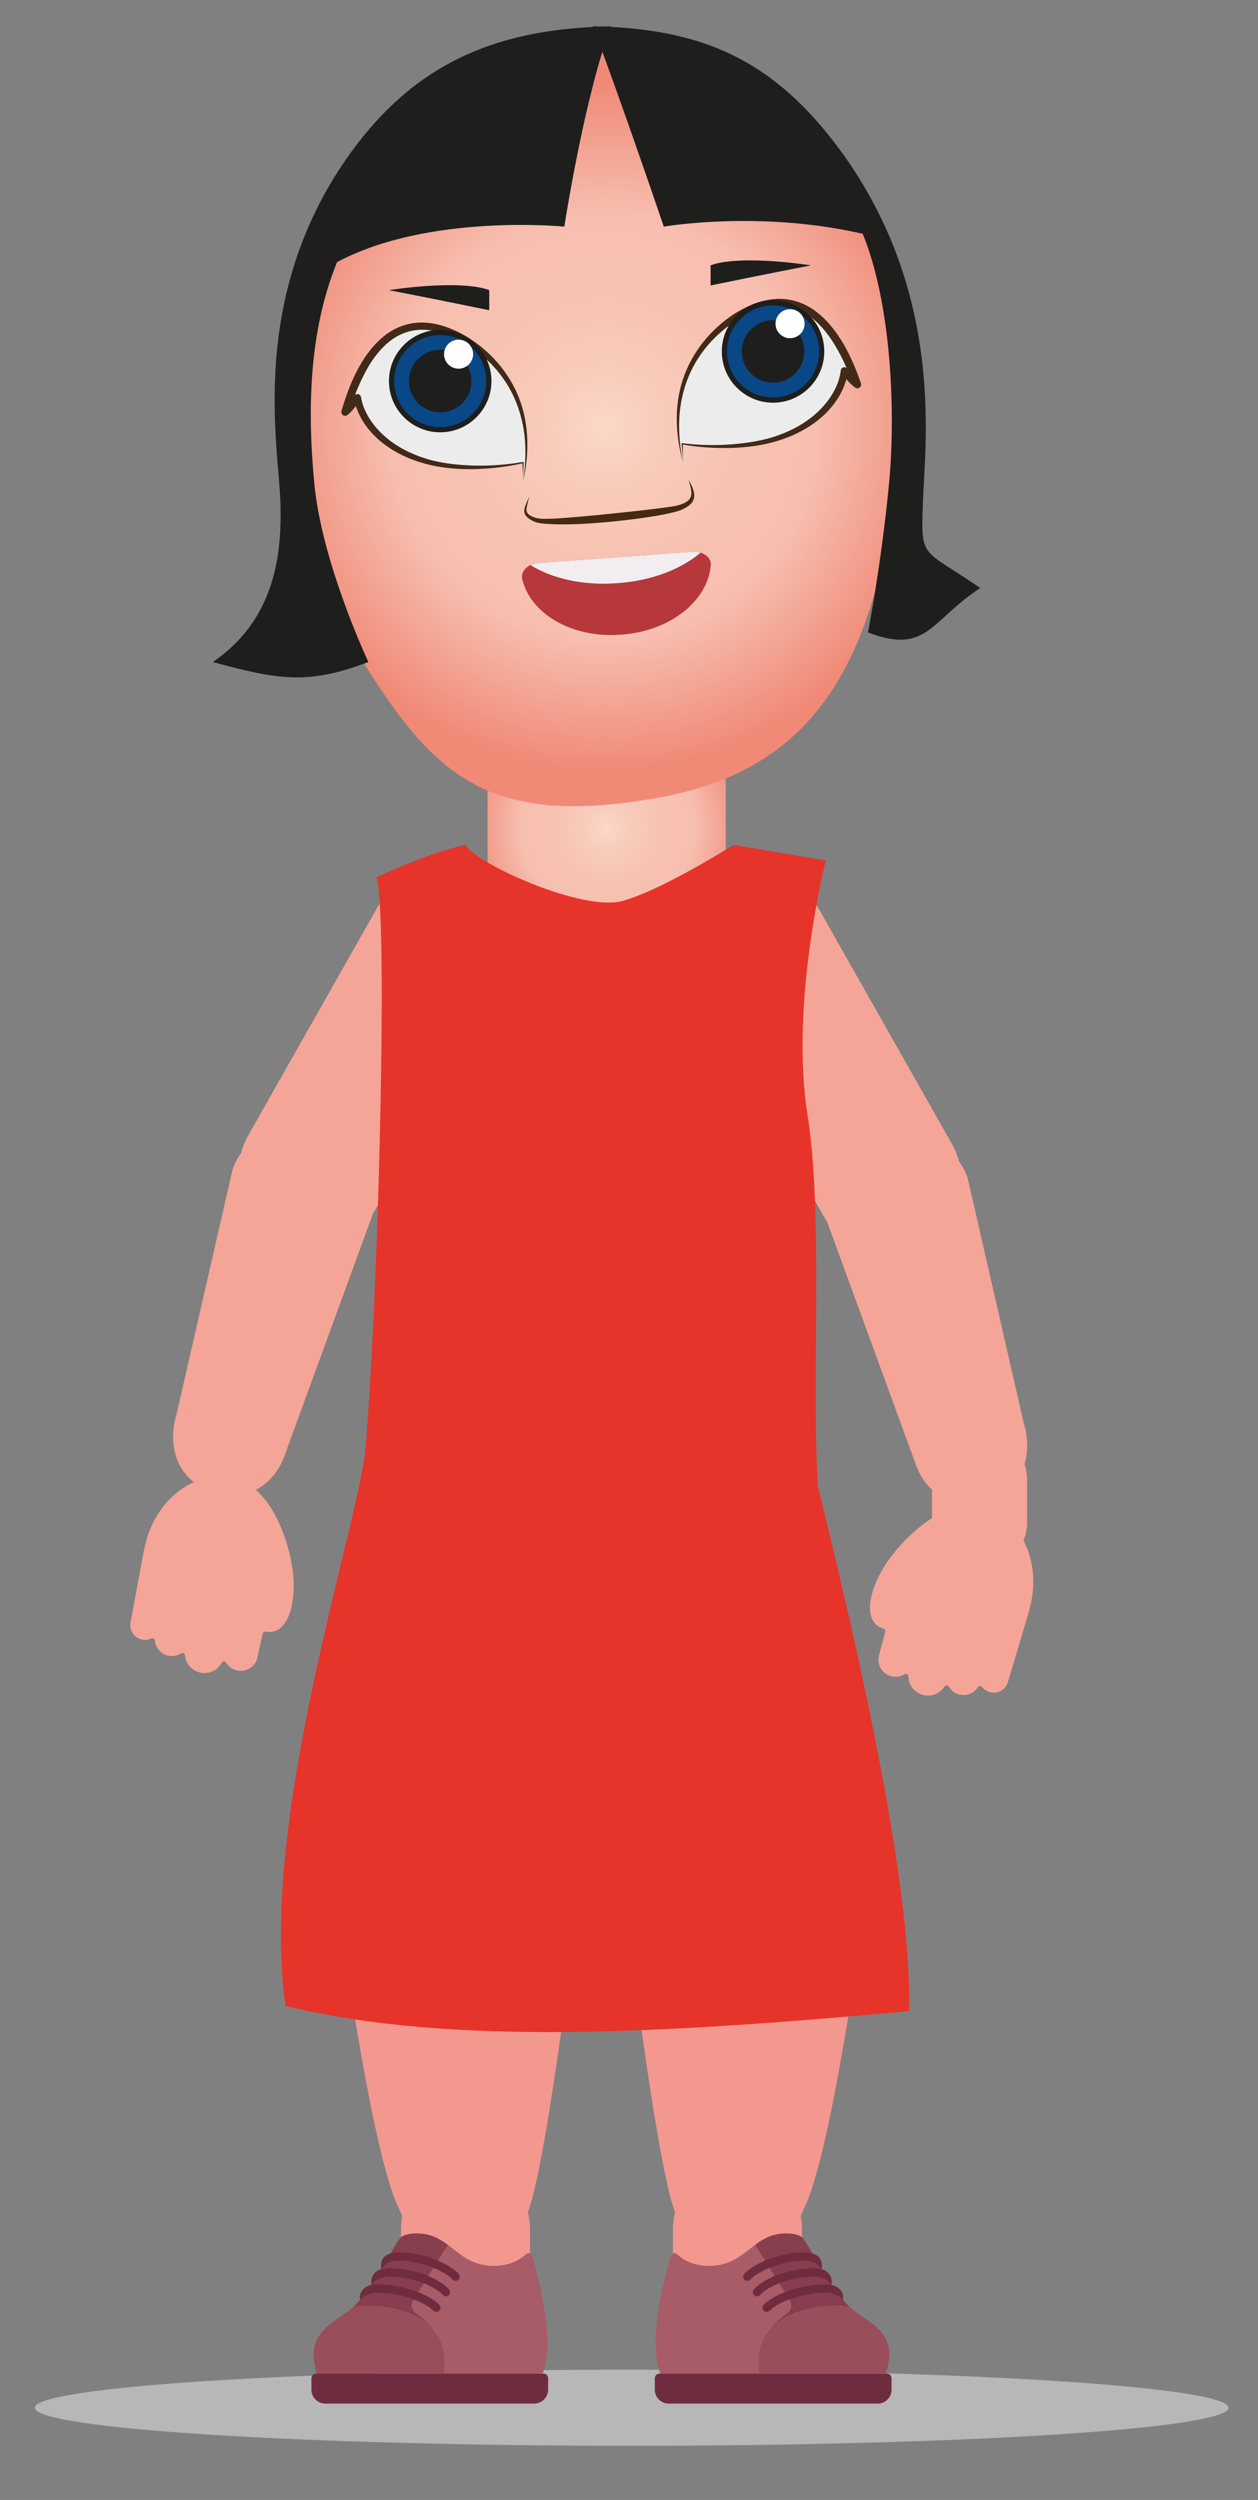 <svg xmlns="http://www.w3.org/2000/svg" xmlns:xlink="http://www.w3.org/1999/xlink" id="Layer_1" x="0px" y="0px" width="156px" height="310px" viewBox="0 0 156 310" xml:space="preserve"><rect x="0" y="0" width="156" height="310" fill="#808080" stroke="none"/><g>	<defs>		<rect id="SVGID_1_" x="-630" y="-272.394" width="1417.323" height="850.394"></rect>	</defs>	<clipPath id="SVGID_2_">		<use xlink:href="#SVGID_1_"></use>	</clipPath>	<path clip-path="url(#SVGID_2_)" fill="#B8B7B7" d="M152.35,298.564c0,2.604-33.139,4.717-74.016,4.717   c-40.878,0-74.017-2.113-74.017-4.717c0-2.605,33.138-4.718,74.017-4.718C119.211,293.847,152.35,295.959,152.35,298.564"></path></g><g>	<defs>		<path id="SVGID_3_" d="M60.459,97.463v10.32c0,8.158,6.614,14.77,14.77,14.77c8.158,0,14.771-6.612,14.771-14.77v-10.32    c0-8.158-6.613-14.77-14.771-14.77C67.073,82.693,60.459,89.305,60.459,97.463"></path>	</defs>	<clipPath id="SVGID_4_">		<use xlink:href="#SVGID_3_"></use>	</clipPath>			<radialGradient id="SVGID_5_" cx="-630" cy="578" r="1" gradientTransform="matrix(17.541 0 0 -17.541 11126.18 10241.435)" gradientUnits="userSpaceOnUse">		<stop offset="0" style="stop-color:#FBD8C7"></stop>		<stop offset="0.183" style="stop-color:#F9CBBB"></stop>		<stop offset="0.39" style="stop-color:#F7C2B2"></stop>		<stop offset="0.61" style="stop-color:#F7BFB0"></stop>		<stop offset="1" style="stop-color:#F08A77"></stop>	</radialGradient>	<rect x="60.459" y="82.693" clip-path="url(#SVGID_4_)" fill="url(#SVGID_5_)" width="29.541" height="39.86"></rect></g><g>	<defs>		<rect id="SVGID_6_" x="-630" y="-272.394" width="1417.323" height="850.394"></rect>	</defs>	<clipPath id="SVGID_7_">		<use xlink:href="#SVGID_6_"></use>	</clipPath>	<path clip-path="url(#SVGID_7_)" fill="#F3988F" d="M55.793,254.877L55.793,254.877c-7.714-0.591-13.488-7.323-12.898-15.037   l2.85-37.226c0.59-7.715,7.322-13.489,15.036-12.898c7.714,0.591,13.489,7.322,12.898,15.036l-2.849,37.227   C70.239,249.691,63.507,255.467,55.793,254.877"></path>	<path clip-path="url(#SVGID_7_)" fill="#F3988F" d="M57.984,285.988c-3.219,0.342-5.501-5.705-8.62-12.348   c-3.119-6.642-6.538-31.182-6.538-31.182c0.015-7.737,6.299-13.996,14.035-13.98c7.737,0.015,13.996,6.299,13.981,14.034   c0,0-3.305,26.794-5.434,31.928C63.279,279.572,62.194,285.541,57.984,285.988"></path>	<path clip-path="url(#SVGID_7_)" fill="#F3988F" d="M57.724,292.228L57.724,292.228c-4.418,0-8-3.748-8-8.372v-7.372   c0-4.624,3.582-8.372,8-8.372s8,3.748,8,8.372v7.372C65.724,288.479,62.142,292.228,57.724,292.228"></path>	<path clip-path="url(#SVGID_7_)" fill="#A85C68" d="M61.254,280.97c-2.8,0-4.158-1.444-5.712-2.604l-4.298,6.891   c-0.317,0.508-0.197,1.168,0.28,1.528c0.297,0.228,0.653,0.508,1.03,0.829c0.64,0.542,1.313,1.252,1.806,2.123   c0.438,0.729,0.704,1.566,0.738,2.52v0.005c0.002,0.068,0.004,0.134,0.004,0.202v1.862H67.3c0,0,0.58-1.378,0.58-3.972   c0-2.593-0.661-5.696-1.113-7.671l-0.128-0.564c-0.162-0.724-0.384-1.551-0.682-2.41c-0.108-0.311-0.502-0.397-0.745-0.176   C64.354,280.321,63.089,280.97,61.254,280.97"></path>	<path clip-path="url(#SVGID_7_)" fill="#873E4E" d="M54.36,289.737c-0.493-0.87-1.166-1.58-1.806-2.123   c-0.377-0.321-0.733-0.602-1.03-0.828c-0.477-0.362-0.597-1.021-0.28-1.529l4.298-6.89c-1.038-0.775-2.165-1.421-3.869-1.421   c-0.451,0-0.973,0.037-1.541,0.242c-0.262,0.094-0.485,0.288-0.644,0.518c-0.407,0.59-0.707,1.097-0.893,1.437   c-1.319,2.392-2.651,4.694-4.436,6.585c-0.104,0.11-0.215,0.218-0.332,0.321C47.283,285.475,52.453,286.566,54.36,289.737"></path>	<path clip-path="url(#SVGID_7_)" fill="#994E5C" d="M55.098,292.264v-0.007c-0.034-0.953-0.3-1.791-0.738-2.52   c-1.907-3.171-7.076-4.263-10.533-3.688c-0.46,0.415-1.011,0.796-1.587,1.192c-1.565,1.081-3.34,2.313-3.34,4.555   c0,1.378,0.404,2.529,0.404,2.529h15.798v-1.862C55.102,292.396,55.1,292.329,55.098,292.264"></path>	<path clip-path="url(#SVGID_7_)" fill="#702C3F" d="M66.242,298.052H40.349c-0.957,0-1.732-0.776-1.732-1.732v-1.414   c0-0.319,0.258-0.579,0.577-0.579h28.203c0.319,0,0.577,0.26,0.577,0.579v1.414C67.974,297.275,67.199,298.052,66.242,298.052"></path>	<path clip-path="url(#SVGID_7_)" fill="#702C3F" d="M54.48,285.8c-1.324-1.388-4.814-2.544-7.652-2.544   c-0.919,0.003-1.59,0.265-1.978,0.857c-0.207,0.315-0.275,0.691-0.195,1.065c0.329-0.384,0.97-0.764,1.733-0.86   c0.082-0.012,0.174-0.02,0.277-0.022h0.015c0.026-0.001,0.052-0.001,0.079-0.001c2.532-0.021,5.842,1.041,6.969,2.223   c0.197,0.205,0.527,0.215,0.734,0.017C54.67,286.337,54.679,286.007,54.48,285.8"></path>	<path clip-path="url(#SVGID_7_)" fill="#702C3F" d="M56.885,281.961c-1.314-1.422-4.707-2.67-7.261-2.67   c-0.731,0-1.753,0.09-2.19,0.863c-0.196,0.35-0.237,0.795-0.122,1.243c0.298-0.501,0.704-1.007,2.062-1.063   c0.031-0.001,0.207-0.005,0.251-0.005c2.23,0,5.388,1.137,6.497,2.337c0.197,0.211,0.525,0.223,0.735,0.027   C57.066,282.501,57.079,282.172,56.885,281.961"></path>	<path clip-path="url(#SVGID_7_)" fill="#702C3F" d="M55.683,283.882c-1.441-1.537-4.511-2.611-7.463-2.611   c-0.666,0-1.491,0.097-1.965,0.855c-0.212,0.339-0.273,0.771-0.174,1.201c0.21-0.314,0.596-0.823,1.691-0.989   c0.191-0.028,0.438-0.027,0.448-0.027c2.997,0,5.641,1.147,6.705,2.281c0.197,0.21,0.526,0.22,0.734,0.022   C55.869,284.419,55.878,284.09,55.683,283.882"></path>	<path clip-path="url(#SVGID_7_)" fill="#F3988F" d="M93.382,254.877L93.382,254.877c7.714-0.591,13.488-7.323,12.897-15.037   l-2.849-37.226c-0.591-7.715-7.323-13.489-15.037-12.898s-13.489,7.322-12.898,15.036l2.85,37.227   C78.936,249.691,85.668,255.467,93.382,254.877"></path>	<path clip-path="url(#SVGID_7_)" fill="#F3988F" d="M91.191,285.988c3.219,0.342,5.501-5.705,8.62-12.348   c3.118-6.642,6.538-31.182,6.538-31.182c-0.016-7.737-6.3-13.996-14.036-13.98c-7.736,0.015-13.996,6.299-13.98,14.034   c0,0,3.306,26.794,5.435,31.928C85.896,279.572,86.981,285.541,91.191,285.988"></path>	<path clip-path="url(#SVGID_7_)" fill="#F3988F" d="M91.451,292.228L91.451,292.228c4.418,0,8-3.748,8-8.372v-7.372   c0-4.624-3.582-8.372-8-8.372s-8,3.748-8,8.372v7.372C83.451,288.479,87.033,292.228,91.451,292.228"></path>	<path clip-path="url(#SVGID_7_)" fill="#A85C68" d="M87.921,280.97c2.8,0,4.158-1.444,5.712-2.604l4.298,6.891   c0.316,0.508,0.196,1.168-0.28,1.528c-0.297,0.228-0.652,0.508-1.029,0.829c-0.641,0.542-1.313,1.252-1.807,2.123   c-0.438,0.729-0.705,1.566-0.737,2.52v0.005c-0.002,0.068-0.005,0.134-0.005,0.202v1.862H81.875c0,0-0.58-1.378-0.58-3.972   c0-2.593,0.661-5.696,1.112-7.671l0.128-0.564c0.163-0.724,0.384-1.551,0.683-2.41c0.108-0.311,0.502-0.397,0.744-0.176   C84.821,280.321,86.085,280.97,87.921,280.97"></path>	<path clip-path="url(#SVGID_7_)" fill="#873E4E" d="M94.814,289.737c0.493-0.87,1.166-1.58,1.807-2.123   c0.377-0.321,0.732-0.602,1.03-0.828c0.477-0.362,0.596-1.021,0.279-1.529l-4.298-6.89c1.038-0.775,2.165-1.421,3.869-1.421   c0.451,0,0.973,0.037,1.541,0.242c0.262,0.094,0.484,0.288,0.644,0.518c0.407,0.59,0.707,1.097,0.894,1.437   c1.319,2.392,2.65,4.694,4.436,6.585c0.104,0.11,0.215,0.218,0.332,0.321C101.892,285.475,96.722,286.566,94.814,289.737"></path>	<path clip-path="url(#SVGID_7_)" fill="#994E5C" d="M94.077,292.264v-0.007c0.033-0.953,0.3-1.791,0.737-2.52   c1.907-3.171,7.076-4.263,10.533-3.688c0.46,0.415,1.011,0.796,1.586,1.192c1.566,1.081,3.341,2.313,3.341,4.555   c0,1.378-0.403,2.529-0.403,2.529H94.072v-1.862C94.072,292.396,94.075,292.329,94.077,292.264"></path>	<path clip-path="url(#SVGID_7_)" fill="#702C3F" d="M82.933,298.052h25.894c0.956,0,1.731-0.776,1.731-1.732v-1.414   c0-0.319-0.258-0.579-0.577-0.579H81.777c-0.318,0-0.577,0.26-0.577,0.579v1.414C81.2,297.275,81.977,298.052,82.933,298.052"></path>	<path clip-path="url(#SVGID_7_)" fill="#702C3F" d="M94.694,285.8c1.324-1.388,4.813-2.544,7.652-2.544   c0.919,0.003,1.59,0.265,1.979,0.857c0.206,0.315,0.274,0.691,0.194,1.065c-0.329-0.384-0.971-0.764-1.732-0.86   c-0.082-0.012-0.175-0.02-0.278-0.022h-0.015c-0.025-0.001-0.052-0.001-0.078-0.001c-2.533-0.021-5.842,1.041-6.97,2.223   c-0.196,0.205-0.526,0.215-0.733,0.017C94.504,286.337,94.497,286.007,94.694,285.8"></path>	<path clip-path="url(#SVGID_7_)" fill="#702C3F" d="M92.29,281.961c1.313-1.422,4.707-2.67,7.262-2.67   c0.73,0,1.752,0.09,2.189,0.863c0.195,0.35,0.236,0.795,0.122,1.243c-0.299-0.501-0.704-1.007-2.061-1.063   c-0.032-0.001-0.207-0.005-0.251-0.005c-2.23,0-5.389,1.137-6.498,2.337c-0.196,0.211-0.524,0.223-0.734,0.027   C92.109,282.501,92.096,282.172,92.29,281.961"></path>	<path clip-path="url(#SVGID_7_)" fill="#702C3F" d="M93.492,283.882c1.441-1.537,4.511-2.611,7.464-2.611   c0.666,0,1.49,0.097,1.964,0.855c0.212,0.339,0.273,0.771,0.175,1.201c-0.211-0.314-0.597-0.823-1.691-0.989   c-0.191-0.028-0.438-0.027-0.447-0.027c-2.997,0-5.642,1.147-6.706,2.281c-0.196,0.21-0.525,0.22-0.733,0.022   C93.307,284.419,93.296,284.09,93.492,283.882"></path>	<path clip-path="url(#SVGID_7_)" fill="#F4A598" d="M34.23,153.229L34.23,153.229c-4.386-2.483-5.928-8.053-3.444-12.438   l16.416-28.987c2.484-4.387,8.053-5.928,12.439-3.444c4.386,2.484,5.928,8.053,3.444,12.438l-16.416,28.988   C44.186,154.171,38.617,155.713,34.23,153.229"></path>	<path clip-path="url(#SVGID_7_)" fill="#F4A598" d="M26.403,184.968L26.403,184.968c-4.809-1.505-5.598-6.115-4.513-9.582   l6.951-30.367c1.086-3.466,5.864-7.055,10.673-5.55c4.809,1.506,7.828,7.536,6.743,11.002l-10.833,29.637   C34.339,183.573,31.212,186.474,26.403,184.968"></path>	<path clip-path="url(#SVGID_7_)" fill="#F4A598" d="M17.645,203.318c0.395,0.076,0.778,0.018,1.11-0.142   c0.093-0.044,0.202-0.04,0.291,0.012c0.09,0.051,0.149,0.142,0.158,0.244c0.086,0.913,0.759,1.699,1.705,1.886   c0.561,0.105,1.106-0.017,1.546-0.298c0.093-0.061,0.21-0.066,0.309-0.019c0.099,0.048,0.165,0.146,0.175,0.255   c0.096,1.071,0.889,1.954,1.95,2.161c0.982,0.191,2.068-0.23,2.602-1.243c0.053-0.1,0.156-0.165,0.27-0.168   c0.114-0.002,0.22,0.056,0.279,0.153c0.297,0.495,0.792,0.868,1.404,0.988c1.165,0.221,2.27-0.524,2.495-1.677   c0,0,0.441-2.071,0.626-2.895c0.04-0.176,0.211-0.288,0.388-0.255c2.348,0.439,3.576-2.46,3.458-6.146   c-0.139-4.329-2.699-12.28-8.007-13.037c-4.425-0.632-9.193,2.8-10.466,8.72c-0.227,1.054,0.139-0.872-1.753,9.336   C16.002,202.184,16.656,203.134,17.645,203.318"></path>	<path clip-path="url(#SVGID_7_)" fill="#F4A598" d="M114.608,154.3L114.608,154.3c4.386-2.483,5.928-8.053,3.444-12.438   l-16.417-28.988c-2.483-4.386-8.053-5.928-12.438-3.444s-5.928,8.053-3.444,12.439l16.416,28.988   C104.653,155.242,110.223,156.784,114.608,154.3"></path>	<path clip-path="url(#SVGID_7_)" fill="#F4A598" d="M122.436,186.04L122.436,186.04c4.809-1.506,5.598-6.116,4.513-9.583   l-6.952-30.367c-1.085-3.466-5.863-7.055-10.672-5.55c-4.809,1.506-7.828,7.536-6.743,11.002l10.833,29.637   C114.499,184.645,117.625,187.545,122.436,186.04"></path>	<path clip-path="url(#SVGID_7_)" fill="#F4A598" d="M121.467,194.692L121.467,194.692c3.256,0,5.896-2.641,5.896-5.896v-5.324   c0-3.258-2.641-5.896-5.896-5.896s-5.896,2.638-5.896,5.896v5.324C115.57,192.052,118.211,194.692,121.467,194.692"></path>	<path clip-path="url(#SVGID_7_)" fill="#F4A598" d="M122.714,209.818c-0.387-0.112-0.701-0.339-0.924-0.631   c-0.063-0.082-0.161-0.128-0.263-0.124c-0.104,0.005-0.198,0.059-0.254,0.146c-0.492,0.773-1.45,1.166-2.377,0.9   c-0.548-0.161-0.977-0.519-1.239-0.971c-0.056-0.095-0.157-0.154-0.267-0.156c-0.11-0.002-0.214,0.054-0.272,0.147   c-0.574,0.909-1.682,1.332-2.721,1.033c-0.962-0.279-1.735-1.148-1.749-2.293c-0.002-0.115-0.064-0.218-0.163-0.272   c-0.101-0.055-0.222-0.052-0.318,0.009c-0.49,0.305-1.101,0.411-1.7,0.237c-1.138-0.334-1.781-1.502-1.456-2.63   c0,0,0.553-2.043,0.763-2.86c0.045-0.176-0.056-0.353-0.229-0.404c-2.29-0.68-2.06-3.819-0.274-7.046   c2.099-3.79,8.003-9.698,13.072-7.95c4.226,1.457,6.904,6.684,5.337,12.533c-0.279,1.041,0.274-0.84-2.698,9.106   C124.693,209.558,123.678,210.106,122.714,209.818"></path>	<path clip-path="url(#SVGID_7_)" fill="#E6342A" d="M46.677,108.803c1.674,4.448-0.146,67.905-2.163,77.331   c-2.016,9.426,18.977,24.444,29.023,25.419c10.047,0.975,30.067-8.769,28.365-21.686c-1.76-13.363,0.473-37.585-1.76-51.578   c-2.232-13.992,2.265-31.583,2.265-31.583l-11.428-1.944c0,0-8.697,5.516-13.72,6.944c-5.024,1.428-18.419-4.712-19.536-6.944   C52.7,105.878,46.677,108.803,46.677,108.803"></path>	<path clip-path="url(#SVGID_7_)" fill="#E6342A" d="M35.421,248.747c-3.349-22.711,8.748-58.729,9.864-68.803   c1.116-10.075,7.973-10.508,13.554-13.542c5.582-3.035,14.554-7.129,30.335-2.366c4.9,1.479,9.665,9.002,11.34,16.446   c1.674,7.446,12.768,49.439,12.209,68.906C82.584,252.111,56.072,253.756,35.421,248.747"></path></g><g>	<defs>		<path id="SVGID_8_" d="M78.337,5.317C65.569,5.47,43.074,16.87,39.195,41.065c-3.534,22.044-0.528,31.435,7.679,43.898    c8.208,12.463,15.608,17.327,34.607,13.983c18.999-3.343,28.165-16.112,30.142-45.446C113.59,24.316,95.094,5.316,78.592,5.316    C78.507,5.316,78.422,5.316,78.337,5.317"></path>	</defs>	<clipPath id="SVGID_9_">		<use xlink:href="#SVGID_8_"></use>	</clipPath>			<radialGradient id="SVGID_10_" cx="-630" cy="578" r="1" gradientTransform="matrix(42.486 0 0 -42.486 26841.125 24609.742)" gradientUnits="userSpaceOnUse">		<stop offset="0" style="stop-color:#FBD8C7"></stop>		<stop offset="0.183" style="stop-color:#F9CBBB"></stop>		<stop offset="0.39" style="stop-color:#F7C2B2"></stop>		<stop offset="0.61" style="stop-color:#F7BFB0"></stop>		<stop offset="1" style="stop-color:#F08A77"></stop>	</radialGradient>	<rect x="35.661" y="5.316" clip-path="url(#SVGID_9_)" fill="url(#SVGID_10_)" width="77.929" height="96.974"></rect></g><g>	<defs>		<rect id="SVGID_11_" x="-630" y="-272.394" width="1417.323" height="850.394"></rect>	</defs>	<clipPath id="SVGID_12_">		<use xlink:href="#SVGID_11_"></use>	</clipPath>	<path clip-path="url(#SVGID_12_)" fill="#ECECEC" d="M84.706,57.372c-2.831-11.563,4.526-17.001,7.273-18.512   c8.306-4.572,12.458,3.466,14.326,8.804c-0.699-0.465-1.604-1.695-1.604-1.695s-0.215,4.543-6.122,7.508   c-5.907,2.966-13.988,1.556-13.988,1.556L84.706,57.372z"></path>	<path clip-path="url(#SVGID_12_)" fill="#422A19" d="M84.706,57.372c-0.93-3.302-1.142-6.923-0.039-10.277   c1.086-3.348,3.428-6.239,6.381-8.173c1.498-0.93,3.168-1.691,5.002-1.837c1.829-0.179,3.714,0.439,5.145,1.551   c1.454,1.097,2.547,2.55,3.435,4.069c0.884,1.529,1.555,3.155,2.127,4.801l0.005,0.015c0.086,0.247-0.044,0.516-0.29,0.602   c-0.149,0.052-0.31,0.023-0.43-0.062c-0.386-0.273-0.663-0.572-0.938-0.878c-0.271-0.308-0.517-0.617-0.761-0.95l0.804-0.243   c-0.282,2.229-1.481,4.08-3.014,5.517c-1.55,1.428-3.424,2.419-5.39,3.063c-1.969,0.643-4.025,0.914-6.067,0.978   c-2.045,0.049-4.087-0.086-6.098-0.437l0.094-0.082C84.688,55.844,84.666,56.626,84.706,57.372 M84.706,57.372   c-0.036-0.814-0.134-1.591-0.193-2.335c-0.003-0.043,0.028-0.081,0.071-0.084l0.016,0.001l0.006,0.001   c2.005,0.254,4.04,0.294,6.048,0.152c2.005-0.164,4.011-0.457,5.887-1.14c1.865-0.668,3.632-1.676,5.034-3.047   c1.379-1.345,2.479-3.141,2.683-4.972l0.002-0.014c0.027-0.248,0.25-0.426,0.498-0.398c0.124,0.014,0.231,0.078,0.304,0.169   c0.453,0.575,0.982,1.198,1.51,1.562l-0.716,0.555c-0.57-1.602-1.25-3.162-2.087-4.62c-0.83-1.455-1.847-2.818-3.144-3.814   c-1.282-1.008-2.886-1.549-4.507-1.411c-1.624,0.108-3.197,0.794-4.619,1.658c-2.855,1.75-5.187,4.442-6.329,7.634   c-0.582,1.588-0.896,3.28-0.949,4.988C84.172,53.966,84.364,55.684,84.706,57.372"></path>	<path clip-path="url(#SVGID_12_)" fill="#ECECEC" d="M64.863,59.7c2.254-11.688-5.363-16.755-8.181-18.129   c-8.523-4.155-12.272,4.079-13.873,9.504c0.675-0.5,1.518-1.773,1.518-1.773s0.439,4.526,6.486,7.195   c6.047,2.67,14.048,0.861,14.048,0.861L64.863,59.7z"></path>	<path clip-path="url(#SVGID_12_)" fill="#422A19" d="M64.863,59.7c0.257-1.703,0.365-3.428,0.232-5.132   c-0.138-1.704-0.535-3.378-1.195-4.936c-1.299-3.132-3.761-5.704-6.7-7.31c-1.462-0.793-3.068-1.401-4.694-1.428   c-1.627-0.057-3.202,0.563-4.433,1.633c-1.245,1.059-2.193,2.47-2.951,3.965c-0.762,1.498-1.365,3.089-1.855,4.717l-0.742-0.519   c0.508-0.389,1.006-1.038,1.43-1.634c0.145-0.203,0.426-0.251,0.629-0.106c0.103,0.072,0.165,0.179,0.184,0.293l0.002,0.016   c0.295,1.818,1.482,3.557,2.926,4.833c1.468,1.3,3.282,2.219,5.179,2.794c1.907,0.589,3.925,0.782,5.935,0.847   c2.013,0.042,4.044-0.099,6.033-0.452l0.006-0.001c0.042-0.008,0.083,0.02,0.09,0.062l0.001,0.016   C64.918,58.104,64.859,58.885,64.863,59.7 M64.863,59.7c0.003-0.746-0.058-1.527-0.082-2.342l0.097,0.078   c-1.991,0.45-4.023,0.686-6.068,0.738c-2.043,0.038-4.11-0.131-6.108-0.676c-1.995-0.546-3.917-1.442-5.535-2.792   c-1.601-1.36-2.891-3.149-3.283-5.361l0.814,0.203c-0.227,0.344-0.457,0.665-0.712,0.986c-0.259,0.319-0.521,0.631-0.893,0.924   c-0.205,0.162-0.502,0.127-0.664-0.078c-0.098-0.124-0.124-0.282-0.083-0.423l0.005-0.018c0.491-1.673,1.08-3.33,1.887-4.902   c0.812-1.56,1.831-3.065,3.229-4.233c1.374-1.181,3.226-1.892,5.061-1.803c1.839,0.054,3.544,0.731,5.086,1.586   c3.046,1.785,5.528,4.556,6.779,7.847C65.66,52.729,65.628,56.356,64.863,59.7"></path>	<path clip-path="url(#SVGID_12_)" fill="#1E1E1C" d="M45.683,82.092c-7.351,2.788-10.992,2.281-19.277,0   c7.35-5.069,8.618-12.632,8.364-19.876c-0.253-7.245-4.055-25.748,8.871-43.49C52.006,7.32,62.286,3.518,75.775,3.265   c-3.305,8.653-5.796,24.837-5.796,24.837s-16.801-1.672-28.183,4.399c-3.557,8.715-3.663,18.632-2.822,27.452   C39.922,69.898,45.683,82.092,45.683,82.092"></path>	<path clip-path="url(#SVGID_12_)" fill="#1E1E1C" d="M107.636,78.428c7.351,2.788,7.692-1.447,13.921-5.507   c-7.351-5.069-7.36-3.461-7.107-10.705c0.254-7.245,2.74-25.747-10.187-43.49C95.898,7.32,87.006,3.518,73.516,3.265   c3.307,8.653,8.796,24.837,8.796,24.837s11.865-2.06,24.674,0.89c3.558,8.714,4.102,22.141,3.261,30.961   C109.298,69.898,107.636,78.428,107.636,78.428"></path>	<path clip-path="url(#SVGID_12_)" fill="#1E1E1C" d="M88.12,32.904c2.846-1.067,8.894-0.533,12.45,0   c-4.624,0.89-12.45,2.49-12.45,2.49V32.904z"></path>	<path clip-path="url(#SVGID_12_)" fill="#1E1E1C" d="M60.668,35.978c-2.846-1.067-8.893-0.534-12.45,0   c4.624,0.889,12.45,2.49,12.45,2.49V35.978z"></path>	<path clip-path="url(#SVGID_12_)" fill="#094786" d="M101.888,43.283c0.165,3.328-2.398,6.16-5.728,6.325   c-3.327,0.165-6.159-2.399-6.324-5.727c-0.165-3.328,2.399-6.16,5.728-6.325S101.723,39.955,101.888,43.283"></path>	<path clip-path="url(#SVGID_12_)" fill="#1E1E1C" d="M96.177,49.928c-3.499,0.173-6.487-2.532-6.659-6.031   c-0.175-3.5,2.53-6.488,6.029-6.661c3.5-0.173,6.487,2.532,6.661,6.031S99.676,49.754,96.177,49.928 M95.579,37.876   c-3.146,0.156-5.579,2.842-5.423,5.989c0.156,3.146,2.843,5.579,5.989,5.423c3.146-0.157,5.578-2.843,5.423-5.989   C101.412,40.152,98.725,37.72,95.579,37.876"></path>	<path clip-path="url(#SVGID_12_)" fill="#1E1E1C" d="M99.729,43.39c0.104,2.136-1.54,3.953-3.676,4.059   c-2.136,0.106-3.953-1.539-4.059-3.676c-0.106-2.135,1.539-3.953,3.675-4.059C97.806,39.608,99.623,41.254,99.729,43.39"></path>	<path clip-path="url(#SVGID_12_)" fill="#FFFFFF" d="M99.772,40.048c0.049,0.994-0.716,1.839-1.71,1.888   c-0.993,0.049-1.839-0.716-1.889-1.71c-0.049-0.993,0.717-1.839,1.71-1.888C98.878,38.289,99.724,39.054,99.772,40.048"></path>	<path clip-path="url(#SVGID_12_)" fill="#094786" d="M60.621,47.254c0,3.332-2.701,6.033-6.033,6.033s-6.033-2.701-6.033-6.033   s2.701-6.033,6.033-6.033S60.621,43.922,60.621,47.254"></path>	<path clip-path="url(#SVGID_12_)" fill="#1E1E1C" d="M54.587,53.607c-3.503,0-6.354-2.85-6.354-6.353   c0-3.504,2.851-6.354,6.354-6.354s6.354,2.85,6.354,6.354C60.941,50.757,58.09,53.607,54.587,53.607 M54.587,41.542   c-3.15,0-5.713,2.563-5.713,5.713s2.563,5.713,5.713,5.713s5.713-2.563,5.713-5.713S57.737,41.542,54.587,41.542"></path>	<path clip-path="url(#SVGID_12_)" fill="#1E1E1C" d="M58.459,47.254c0,2.139-1.734,3.872-3.872,3.872   c-2.139,0-3.872-1.733-3.872-3.872s1.733-3.872,3.872-3.872C56.726,43.382,58.459,45.115,58.459,47.254"></path>	<path clip-path="url(#SVGID_12_)" fill="#FFFFFF" d="M58.668,43.918c0,0.995-0.807,1.801-1.801,1.801   c-0.995,0-1.802-0.806-1.802-1.801c0-0.995,0.807-1.801,1.802-1.801C57.861,42.117,58.668,42.923,58.668,43.918"></path>	<path clip-path="url(#SVGID_12_)" fill="#452A13" d="M85.371,59.495c0.281,0.467,0.547,0.95,0.673,1.515   c0.062,0.28,0.077,0.598-0.029,0.905c-0.1,0.311-0.322,0.562-0.557,0.75c-0.481,0.376-1.004,0.605-1.565,0.762   c-0.543,0.15-1.076,0.264-1.612,0.375c-2.149,0.401-4.306,0.677-6.472,0.891c-2.166,0.198-4.338,0.364-6.528,0.33   c-0.547-0.011-1.096-0.028-1.648-0.072c-0.277-0.025-0.553-0.052-0.838-0.107c-0.14-0.023-0.29-0.064-0.441-0.117   c-0.132-0.057-0.26-0.112-0.387-0.18c-0.252-0.137-0.507-0.297-0.71-0.539c-0.211-0.242-0.282-0.601-0.223-0.887   c0.118-0.573,0.399-1.029,0.586-1.543c-0.089,0.533-0.292,1.067-0.332,1.571c-0.045,0.52,0.395,0.794,0.874,0.97l0.365,0.124   c0.109,0.025,0.222,0.048,0.352,0.06c0.251,0.027,0.517,0.032,0.781,0.035c0.531,0,1.067-0.027,1.604-0.06   c2.146-0.154,4.298-0.349,6.447-0.573c2.149-0.22,4.302-0.444,6.435-0.73c1.068-0.146,2.152-0.227,2.984-0.751   c0.404-0.251,0.651-0.646,0.605-1.174C85.706,60.538,85.532,60.013,85.371,59.495"></path>	<path clip-path="url(#SVGID_12_)" fill="#B6383A" d="M66.754,69.81l19.121-1.39c0.611-0.045,1.208,0.111,1.641,0.427   c0.433,0.315,0.661,0.762,0.625,1.227c-0.348,4.445-5.061,8.18-10.987,8.611l-0.282,0.021c-5.927,0.43-11.128-2.583-12.117-6.93   c-0.103-0.454,0.057-0.928,0.438-1.304C65.573,70.096,66.143,69.854,66.754,69.81"></path>	<path clip-path="url(#SVGID_12_)" fill="#F1EDF1" d="M76.38,72.323c-4.118,0.299-7.915-0.591-10.589-2.244   c0.293-0.142,0.615-0.245,0.963-0.27l19.121-1.39c0.349-0.025,0.683,0.031,0.993,0.128c-2.406,2.023-6.035,3.452-10.154,3.752   L76.38,72.323z"></path></g></svg>
